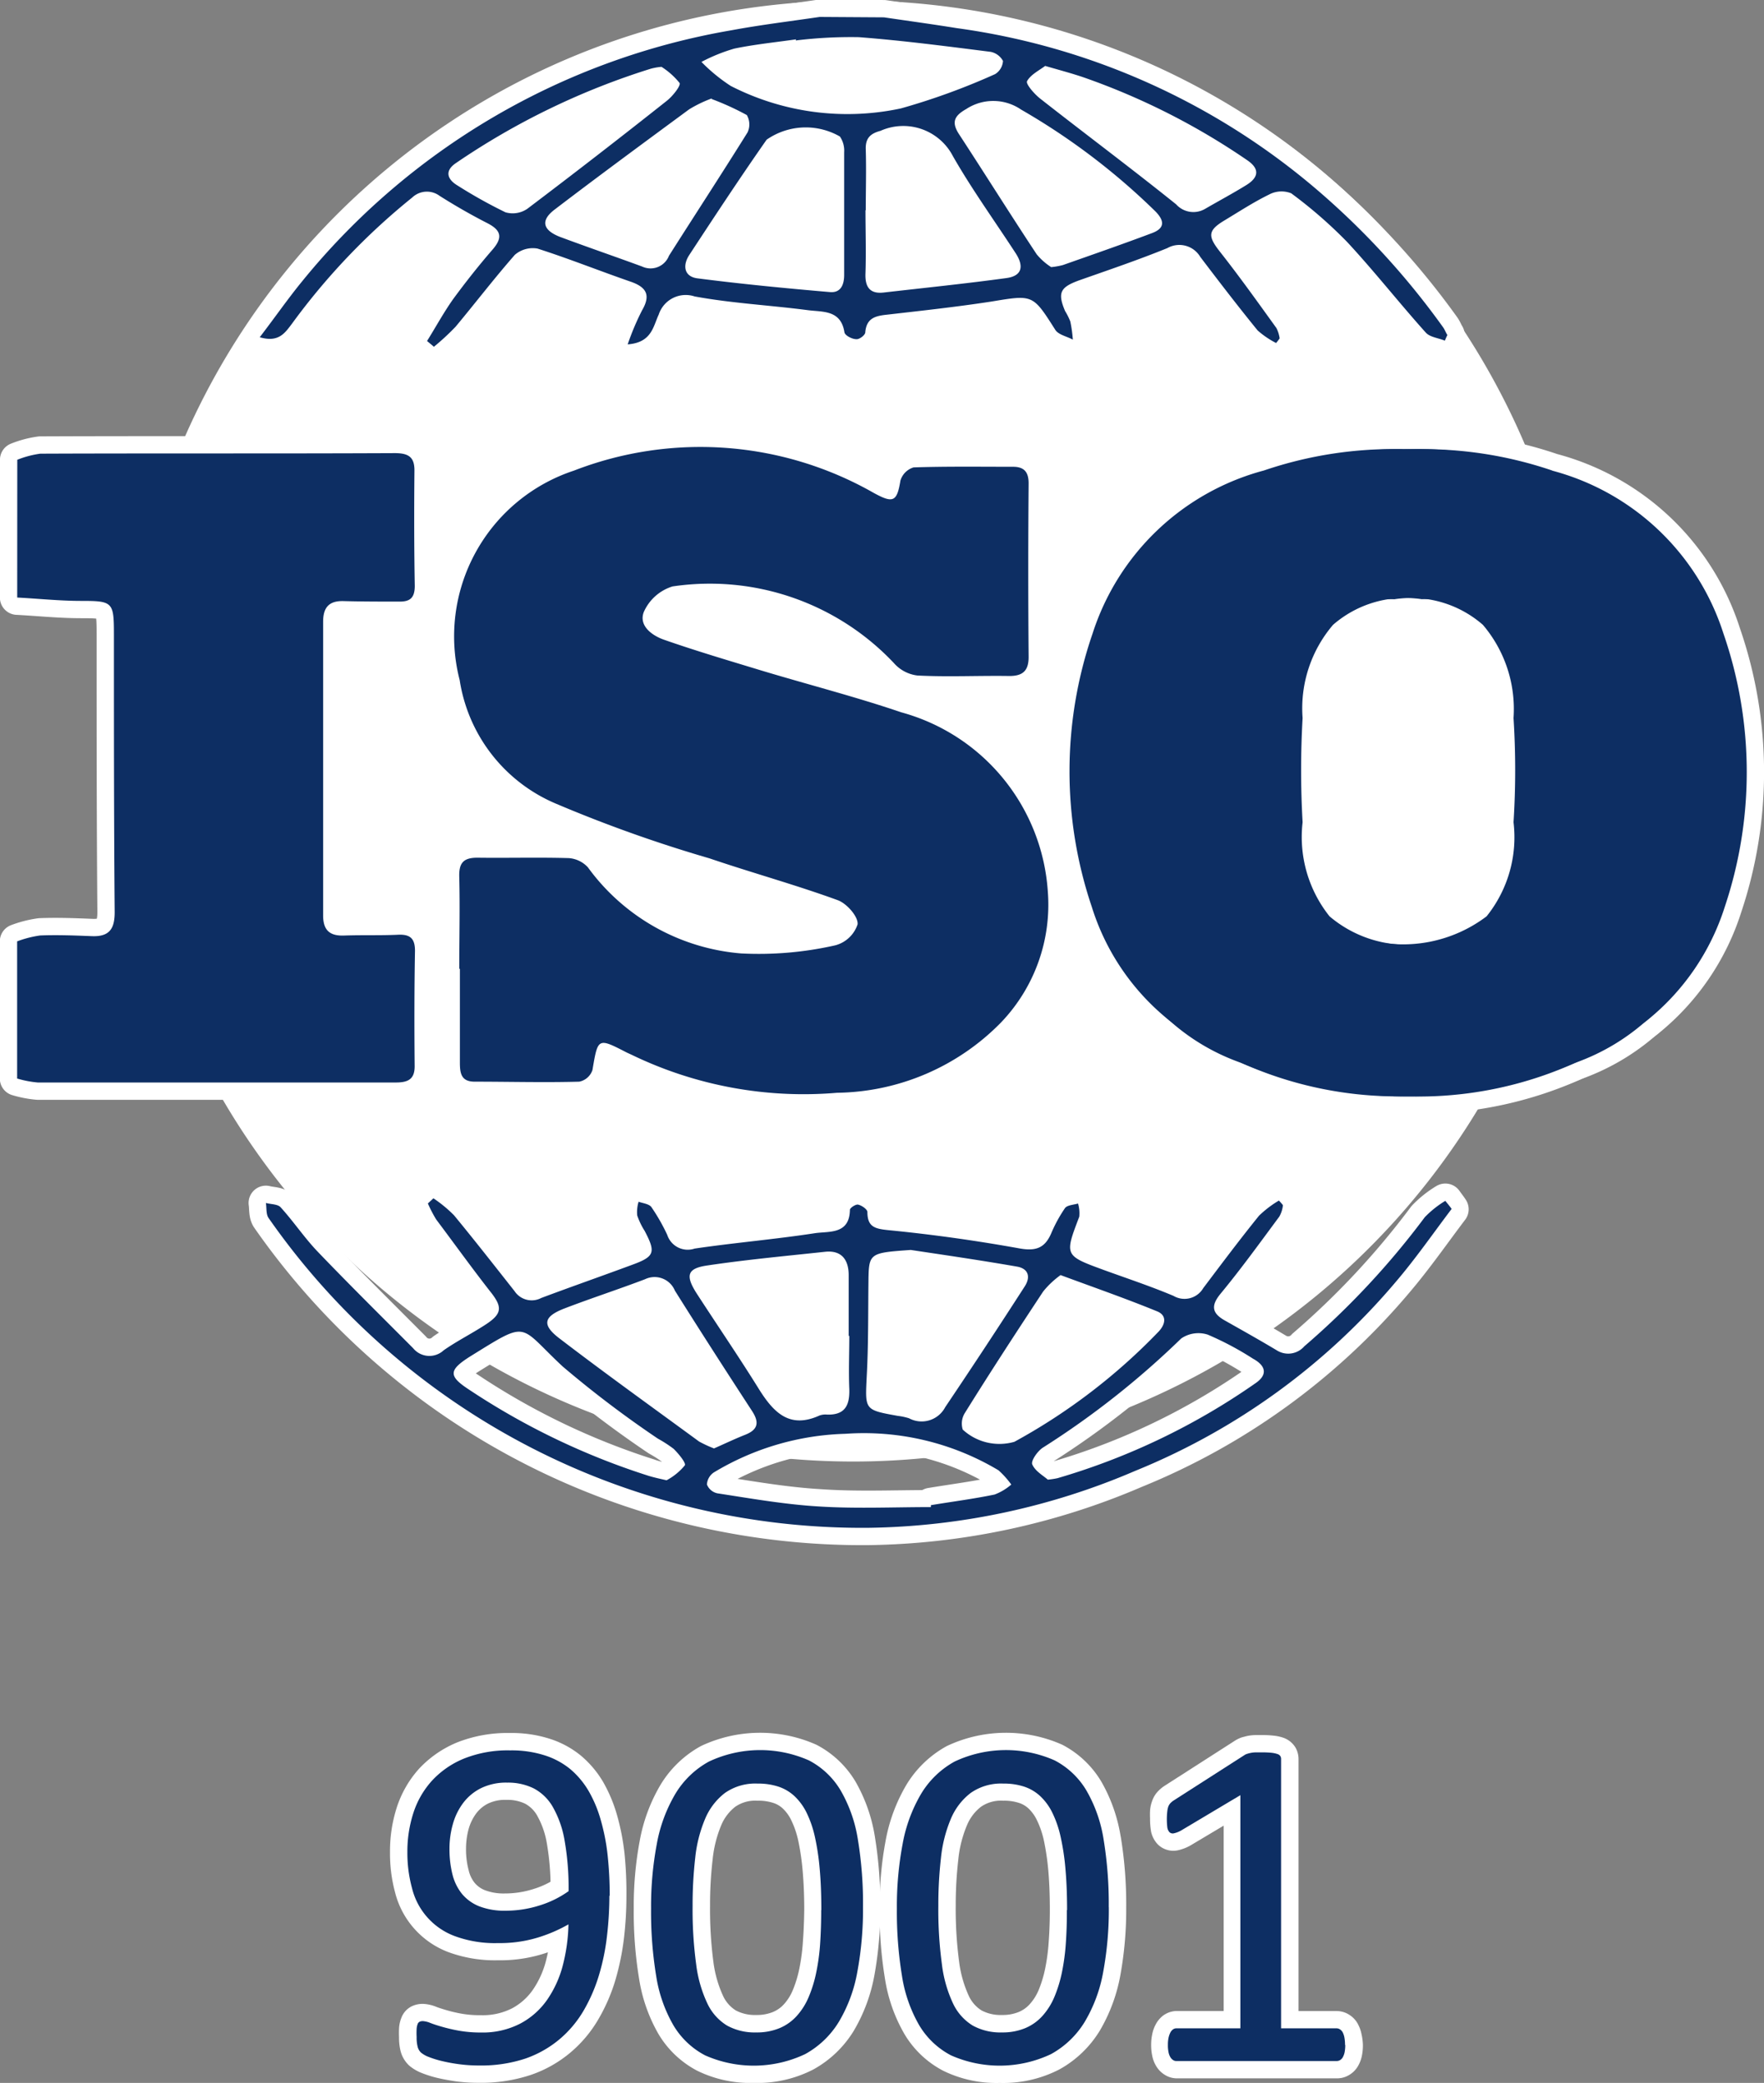 <svg xmlns="http://www.w3.org/2000/svg" width="25.734" height="30.375" viewBox="0 0 25.734 30.375"><rect x="0" y="0" width="25.734" height="30.375" fill="#808080" stroke="none"/><g id="Group_2204" data-name="Group 2204" transform="translate(0.252 0.253)"><path id="Path_1485" data-name="Path 1485" d="M976.653,30.042a1.413,1.413,0,0,1,.336-.089c1.727-.007,3.45,0,5.173-.008.205,0,.29.062.285.267-.005.556-.005,1.116.005,1.668,0,.177-.07.233-.23.23-.268,0-.537,0-.807-.007-.211-.007-.3.089-.3.3q0,2.142,0,4.285c0,.218.1.3.307.292.259-.009.518,0,.776-.011.184-.011.257.05.257.234-.01.555-.01,1.111-.005,1.668.005.194-.082.252-.272.252-1.743,0-3.487,0-5.227,0a1.507,1.507,0,0,1-.3-.058v-2a1.556,1.556,0,0,1,.336-.086c.25-.01.5,0,.755.01s.334-.107.332-.356c-.011-1.349-.011-2.7-.011-4.051,0-.468-.019-.482-.482-.482-.31,0-.619-.033-.929-.049Z" transform="translate(-976.653 -23.59)" fill="#0d2e63" fill-rule="evenodd"></path><path id="Path_1486" data-name="Path 1486" d="M976.653,30.042a1.413,1.413,0,0,1,.336-.089c1.727-.007,3.45,0,5.173-.008.205,0,.29.062.285.267-.005.556-.005,1.116.005,1.668,0,.177-.07.233-.23.23-.268,0-.537,0-.807-.007-.211-.007-.3.089-.3.3q0,2.142,0,4.285c0,.218.1.3.307.292.259-.009.518,0,.776-.011.184-.011.257.05.257.234-.01.555-.01,1.111-.005,1.668.005.194-.082.252-.272.252-1.743,0-3.487,0-5.227,0a1.507,1.507,0,0,1-.3-.058v-2a1.556,1.556,0,0,1,.336-.086c.25-.01.5,0,.755.01s.334-.107.332-.356c-.011-1.349-.011-2.7-.011-4.051,0-.468-.019-.482-.482-.482-.31,0-.619-.033-.929-.049Z" transform="translate(-976.653 -23.59)" fill="none" stroke="#fff" stroke-linecap="round" stroke-linejoin="round" stroke-width="0.505"></path><path id="Path_1487" data-name="Path 1487" d="M1000,6.492c.354.052.707.1,1.06.157a10.213,10.213,0,0,1,5.28,2.377,11.285,11.285,0,0,1,1.813,1.981c.027.036.042.081.066.118-.014.027-.025.054-.037.082-.094-.04-.218-.049-.28-.12-.389-.433-.75-.894-1.146-1.32a6.684,6.684,0,0,0-.815-.709.384.384,0,0,0-.323.018c-.225.11-.436.248-.652.378-.243.146-.243.229-.068.452.287.364.556.741.827,1.117a.477.477,0,0,1,.047.151c-.015.02-.032.045-.052.067a1.294,1.294,0,0,1-.269-.183c-.285-.35-.563-.712-.837-1.073a.355.355,0,0,0-.48-.128c-.42.171-.852.317-1.283.469-.277.1-.324.178-.209.449a.936.936,0,0,1,.076.152,1.963,1.963,0,0,1,.037.265c-.086-.047-.211-.071-.256-.143-.33-.519-.323-.513-.935-.412-.5.077-1.006.132-1.512.19-.171.018-.307.045-.325.258,0,.04-.087.107-.132.1-.06,0-.163-.052-.172-.1-.052-.33-.316-.294-.535-.323-.551-.072-1.106-.1-1.65-.2a.414.414,0,0,0-.524.264c-.081.17-.1.409-.453.435a3.738,3.738,0,0,1,.209-.495c.129-.221.068-.337-.162-.418-.458-.158-.9-.336-1.363-.484a.4.4,0,0,0-.33.091c-.3.342-.574.7-.865,1.049a3.547,3.547,0,0,1-.316.292c-.033-.029-.069-.058-.1-.084.125-.2.243-.417.382-.613.181-.246.372-.488.57-.716.155-.177.132-.284-.069-.388-.241-.123-.474-.257-.7-.4a.311.311,0,0,0-.4.025,9.707,9.707,0,0,0-1.757,1.844c-.1.131-.191.274-.467.193.219-.285.406-.555.611-.806a10.31,10.31,0,0,1,6.273-3.671c.426-.079.857-.131,1.285-.194Zm-.581,2.855h0c0-.3,0-.593,0-.887a.364.364,0,0,0-.062-.23,1,1,0,0,0-1.069.046c-.388.554-.759,1.118-1.129,1.682-.1.153-.075.315.119.34.645.083,1.288.145,1.929.2.167.017.214-.113.212-.26,0-.3,0-.6,0-.893m.311-.04c0,.3.01.609,0,.916-.009.194.056.308.265.284.6-.069,1.192-.129,1.785-.21.237-.03.262-.173.145-.357-.308-.474-.64-.933-.918-1.419a.816.816,0,0,0-1.058-.372c-.152.04-.22.111-.215.268.009.3,0,.59,0,.89m2.718.828a1.029,1.029,0,0,0,.159-.029c.434-.153.872-.305,1.3-.466.178-.067.19-.17.052-.313A9.753,9.753,0,0,0,1002,7.837a.718.718,0,0,0-.8-.008c-.177.1-.221.194-.1.375.377.577.745,1.165,1.128,1.744a.907.907,0,0,0,.212.187m-4.954-2.46a1.828,1.828,0,0,0-.329.159c-.654.482-1.313.966-1.959,1.459-.21.158-.181.3.074.4.4.149.8.286,1.2.433a.288.288,0,0,0,.391-.157c.381-.6.773-1.2,1.147-1.8a.274.274,0,0,0-.011-.252,3.947,3.947,0,0,0-.513-.234m1.23-.848V6.813c-.3.043-.608.074-.9.135a2.535,2.535,0,0,0-.479.194,2.5,2.5,0,0,0,.427.35,3.733,3.733,0,0,0,2.483.328,9.815,9.815,0,0,0,1.374-.5.243.243,0,0,0,.115-.192.263.263,0,0,0-.18-.133c-.641-.081-1.281-.165-1.924-.214a6.611,6.611,0,0,0-.911.047m-1.968.386a.837.837,0,0,0-.161.029,10.666,10.666,0,0,0-2.838,1.375c-.16.108-.134.231.024.326a7.115,7.115,0,0,0,.7.391.377.377,0,0,0,.32-.052q1.028-.777,2.035-1.575c.084-.066.207-.221.185-.259a1.09,1.09,0,0,0-.265-.236m5.6-.014c-.087.066-.214.128-.266.224-.02.042.105.185.189.252.659.517,1.33,1.017,1.986,1.544a.338.338,0,0,0,.424.065c.2-.116.406-.226.6-.346s.188-.246.008-.366a10.1,10.1,0,0,0-2.4-1.211c-.165-.055-.333-.1-.544-.161" transform="translate(-987.356 -6.492)" fill="#0d2e63" fill-rule="evenodd"></path><path id="Path_1488" data-name="Path 1488" d="M1000,6.492c.354.052.707.1,1.06.157a10.213,10.213,0,0,1,5.28,2.377,11.285,11.285,0,0,1,1.813,1.981c.027.036.042.081.066.118-.014.027-.025.054-.037.082-.094-.04-.218-.049-.28-.12-.389-.433-.75-.894-1.146-1.32a6.684,6.684,0,0,0-.815-.709.384.384,0,0,0-.323.018c-.225.11-.436.248-.652.378-.243.146-.243.229-.068.452.287.364.556.741.827,1.117a.477.477,0,0,1,.047.151c-.015.02-.032.045-.052.067a1.294,1.294,0,0,1-.269-.183c-.285-.35-.563-.712-.837-1.073a.355.355,0,0,0-.48-.128c-.42.171-.852.317-1.283.469-.277.1-.324.178-.209.449a.936.936,0,0,1,.076.152,1.963,1.963,0,0,1,.037.265c-.086-.047-.211-.071-.256-.143-.33-.519-.323-.513-.935-.412-.5.077-1.006.132-1.512.19-.171.018-.307.045-.325.258,0,.04-.087.107-.132.1-.06,0-.163-.052-.172-.1-.052-.33-.316-.294-.535-.323-.551-.072-1.106-.1-1.65-.2a.414.414,0,0,0-.524.264c-.081.17-.1.409-.453.435a3.738,3.738,0,0,1,.209-.495c.129-.221.068-.337-.162-.418-.458-.158-.9-.336-1.363-.484a.4.4,0,0,0-.33.091c-.3.342-.574.7-.865,1.049a3.547,3.547,0,0,1-.316.292c-.033-.029-.069-.058-.1-.084.125-.2.243-.417.382-.613.181-.246.372-.488.57-.716.155-.177.132-.284-.069-.388-.241-.123-.474-.257-.7-.4a.311.311,0,0,0-.4.025,9.707,9.707,0,0,0-1.757,1.844c-.1.131-.191.274-.467.193.219-.285.406-.555.611-.806a10.31,10.31,0,0,1,6.273-3.671c.426-.079.857-.131,1.285-.194Zm-.581,2.855h0c0-.3,0-.593,0-.887a.364.364,0,0,0-.062-.23,1,1,0,0,0-1.069.046c-.388.554-.759,1.118-1.129,1.682-.1.153-.075.315.119.34.645.083,1.288.145,1.929.2.167.017.214-.113.212-.26C999.415,9.943,999.417,9.644,999.417,9.347Zm.311-.04c0,.3.01.609,0,.916-.009.194.056.308.265.284.6-.069,1.192-.129,1.785-.21.237-.03.262-.173.145-.357-.308-.474-.64-.933-.918-1.419a.816.816,0,0,0-1.058-.372c-.152.04-.22.111-.215.268C999.734,8.714,999.728,9.007,999.728,9.307Zm2.718.828a1.029,1.029,0,0,0,.159-.029c.434-.153.872-.305,1.3-.466.178-.067.19-.17.052-.313A9.753,9.753,0,0,0,1002,7.837a.718.718,0,0,0-.8-.008c-.177.1-.221.194-.1.375.377.577.745,1.165,1.128,1.744A.907.907,0,0,0,1002.446,10.135Zm-4.954-2.46a1.828,1.828,0,0,0-.329.159c-.654.482-1.313.966-1.959,1.459-.21.158-.181.3.074.4.4.149.8.286,1.2.433a.288.288,0,0,0,.391-.157c.381-.6.773-1.2,1.147-1.8a.274.274,0,0,0-.011-.252A3.947,3.947,0,0,0,997.492,7.674Zm1.23-.848V6.813c-.3.043-.608.074-.9.135a2.535,2.535,0,0,0-.479.194,2.5,2.5,0,0,0,.427.35,3.733,3.733,0,0,0,2.483.328,9.815,9.815,0,0,0,1.374-.5.243.243,0,0,0,.115-.192.263.263,0,0,0-.18-.133c-.641-.081-1.281-.165-1.924-.214A6.611,6.611,0,0,0,998.722,6.827Zm-1.968.386a.837.837,0,0,0-.161.029,10.666,10.666,0,0,0-2.838,1.375c-.16.108-.134.231.024.326a7.115,7.115,0,0,0,.7.391.377.377,0,0,0,.32-.052q1.028-.777,2.035-1.575c.084-.066.207-.221.185-.259A1.09,1.09,0,0,0,996.754,7.213Zm5.6-.014c-.087.066-.214.128-.266.224-.02.042.105.185.189.252.659.517,1.33,1.017,1.986,1.544a.338.338,0,0,0,.424.065c.2-.116.406-.226.6-.346s.188-.246.008-.366a10.1,10.1,0,0,0-2.4-1.211C1002.729,7.3,1002.561,7.262,1002.35,7.2Z" transform="translate(-987.356 -6.492)" fill="none" stroke="#fff" stroke-linecap="round" stroke-linejoin="round" stroke-width="0.505"></path><path id="Path_1489" data-name="Path 1489" d="M1043.5,29.69a5.664,5.664,0,0,1,2.517.5,3.482,3.482,0,0,1,2.136,2.5c.122.508.259,1.017.335,1.535a2.273,2.273,0,0,1-.082.841c-.166.616-.335,1.231-.561,1.827A3.124,3.124,0,0,1,1046,38.639a6.292,6.292,0,0,1-2.493.488,5.564,5.564,0,0,1-3.431-1.111,3.428,3.428,0,0,1-1.126-1.654,6.169,6.169,0,0,1,.012-3.984,3.6,3.6,0,0,1,2.5-2.378,5.853,5.853,0,0,1,2.041-.31m-1.6,4.751c.026.34.047.718.089,1.093a1.316,1.316,0,0,0,1,1.314,2.02,2.02,0,0,0,1.718-.346,1.84,1.84,0,0,0,.393-1.372,12.031,12.031,0,0,0,0-1.52,1.893,1.893,0,0,0-.447-1.359,1.59,1.59,0,0,0-1.292-.373,1.291,1.291,0,0,0-1.349,1.173c-.032.448-.074.9-.114,1.392" transform="translate(-1023.275 -23.392)" fill="#0d2e63" fill-rule="evenodd"></path><path id="Path_1490" data-name="Path 1490" d="M1043.5,29.69a5.664,5.664,0,0,1,2.517.5,3.482,3.482,0,0,1,2.136,2.5c.122.508.259,1.017.335,1.535a2.273,2.273,0,0,1-.082.841c-.166.616-.335,1.231-.561,1.827A3.124,3.124,0,0,1,1046,38.639a6.292,6.292,0,0,1-2.493.488,5.564,5.564,0,0,1-3.431-1.111,3.428,3.428,0,0,1-1.126-1.654,6.169,6.169,0,0,1,.012-3.984,3.6,3.6,0,0,1,2.5-2.378A5.853,5.853,0,0,1,1043.5,29.69Zm-1.6,4.751c.026.34.047.718.089,1.093a1.316,1.316,0,0,0,1,1.314,2.02,2.02,0,0,0,1.718-.346,1.84,1.84,0,0,0,.393-1.372,12.031,12.031,0,0,0,0-1.52,1.893,1.893,0,0,0-.447-1.359,1.59,1.59,0,0,0-1.292-.373,1.291,1.291,0,0,0-1.349,1.173C1041.984,33.5,1041.943,33.949,1041.9,34.442Z" transform="translate(-1023.275 -23.392)" fill="none" stroke="#fff" stroke-linecap="round" stroke-linejoin="round" stroke-width="0.505"></path><path id="Path_1491" data-name="Path 1491" d="M1045.663,30a3.588,3.588,0,0,1,2.5,2.378,6.178,6.178,0,0,1,.019,3.983,3.47,3.47,0,0,1-1.132,1.655,5.556,5.556,0,0,1-3.427,1.111,6.272,6.272,0,0,1-2.493-.489,3.1,3.1,0,0,1-1.847-1.746,17.974,17.974,0,0,1-.56-1.826,2.193,2.193,0,0,1-.085-.842c.075-.517.211-1.025.335-1.535a3.488,3.488,0,0,1,2.137-2.5,5.658,5.658,0,0,1,2.516-.5,5.85,5.85,0,0,1,2.042.311m-.554,3.048a1.3,1.3,0,0,0-1.353-1.173,1.6,1.6,0,0,0-1.294.374,1.873,1.873,0,0,0-.444,1.359,13.266,13.266,0,0,0,0,1.52,1.853,1.853,0,0,0,.393,1.372,1.745,1.745,0,0,0,1.285.408,1.688,1.688,0,0,0,.437-.063,1.319,1.319,0,0,0,1-1.313c.041-.375.058-.754.083-1.094-.04-.493-.083-.943-.109-1.392" transform="translate(-1023.272 -23.39)" fill="#0d2e63" fill-rule="evenodd"></path><path id="Path_1492" data-name="Path 1492" d="M1045.663,30a3.588,3.588,0,0,1,2.5,2.378,6.178,6.178,0,0,1,.019,3.983,3.47,3.47,0,0,1-1.132,1.655,5.556,5.556,0,0,1-3.427,1.111,6.272,6.272,0,0,1-2.493-.489,3.1,3.1,0,0,1-1.847-1.746,17.974,17.974,0,0,1-.56-1.826,2.193,2.193,0,0,1-.085-.842c.075-.517.211-1.025.335-1.535a3.488,3.488,0,0,1,2.137-2.5,5.658,5.658,0,0,1,2.516-.5A5.85,5.85,0,0,1,1045.663,30Zm-.554,3.048a1.3,1.3,0,0,0-1.353-1.173,1.6,1.6,0,0,0-1.294.374,1.873,1.873,0,0,0-.444,1.359,13.266,13.266,0,0,0,0,1.52,1.853,1.853,0,0,0,.393,1.372,1.745,1.745,0,0,0,1.285.408,1.688,1.688,0,0,0,.437-.063,1.319,1.319,0,0,0,1-1.313c.041-.375.058-.754.083-1.094C1045.178,33.946,1045.135,33.5,1045.109,33.048Z" transform="translate(-1023.272 -23.39)" fill="none" stroke="#fff" stroke-linecap="round" stroke-linejoin="round" stroke-width="0.505"></path><path id="Path_1493" data-name="Path 1493" d="M1002.55,37.2c0-.444.011-.889,0-1.337-.007-.2.051-.286.262-.286.444.006.889-.007,1.338.006a.419.419,0,0,1,.277.135,3.071,3.071,0,0,0,2.235,1.255,5.044,5.044,0,0,0,1.372-.118.468.468,0,0,0,.327-.307c.01-.113-.156-.3-.285-.35-.616-.225-1.254-.4-1.874-.611a20.159,20.159,0,0,1-2.246-.8,2.342,2.342,0,0,1-1.4-1.8,2.545,2.545,0,0,1,1.667-3.055,5.106,5.106,0,0,1,4.373.325c.285.156.339.13.39-.18a.287.287,0,0,1,.192-.192c.484-.016.966-.009,1.449-.009.162,0,.229.074.229.241-.007.843-.007,1.688,0,2.534,0,.2-.085.278-.286.276-.446-.007-.888.016-1.336-.007a.543.543,0,0,1-.345-.183,3.691,3.691,0,0,0-3.228-1.116.676.676,0,0,0-.419.373c-.077.2.119.344.3.406.464.162.932.3,1.405.444.682.206,1.376.383,2.052.613a2.91,2.91,0,0,1,2.137,2.612,2.482,2.482,0,0,1-.685,1.913,3.408,3.408,0,0,1-2.389,1.023,5.758,5.758,0,0,1-2.993-.552l-.076-.035c-.424-.219-.42-.215-.5.255a.256.256,0,0,1-.192.17c-.507.014-1.019,0-1.527,0-.2,0-.215-.128-.215-.283,0-.456,0-.91,0-1.365" transform="translate(-996.102 -23.322)" fill="#0d2e63" fill-rule="evenodd"></path><path id="Path_1494" data-name="Path 1494" d="M1002.55,37.2c0-.444.011-.889,0-1.337-.007-.2.051-.286.262-.286.444.006.889-.007,1.338.006a.419.419,0,0,1,.277.135,3.071,3.071,0,0,0,2.235,1.255,5.044,5.044,0,0,0,1.372-.118.468.468,0,0,0,.327-.307c.01-.113-.156-.3-.285-.35-.616-.225-1.254-.4-1.874-.611a20.159,20.159,0,0,1-2.246-.8,2.342,2.342,0,0,1-1.4-1.8,2.545,2.545,0,0,1,1.667-3.055,5.106,5.106,0,0,1,4.373.325c.285.156.339.13.39-.18a.287.287,0,0,1,.192-.192c.484-.016.966-.009,1.449-.009.162,0,.229.074.229.241-.007.843-.007,1.688,0,2.534,0,.2-.085.278-.286.276-.446-.007-.888.016-1.336-.007a.543.543,0,0,1-.345-.183,3.691,3.691,0,0,0-3.228-1.116.676.676,0,0,0-.419.373c-.077.2.119.344.3.406.464.162.932.3,1.405.444.682.206,1.376.383,2.052.613a2.91,2.91,0,0,1,2.137,2.612,2.482,2.482,0,0,1-.685,1.913,3.408,3.408,0,0,1-2.389,1.023,5.758,5.758,0,0,1-2.993-.552l-.076-.035c-.424-.219-.42-.215-.5.255a.256.256,0,0,1-.192.17c-.507.014-1.019,0-1.527,0-.2,0-.215-.128-.215-.283C1002.55,38.111,1002.55,37.657,1002.55,37.2Z" transform="translate(-996.102 -23.322)" fill="none" stroke="#fff" stroke-linecap="round" stroke-linejoin="round" stroke-width="0.505"></path><path id="Path_1495" data-name="Path 1495" d="M1008.6,71.241c-.265.35-.515.711-.8,1.046a9.806,9.806,0,0,1-3.813,2.769,10.194,10.194,0,0,1-3.887.83,10.558,10.558,0,0,1-8.755-4.518c-.039-.056-.027-.145-.039-.219.074.02.172.016.214.062.189.207.343.439.534.64.459.479.932.946,1.4,1.416a.306.306,0,0,0,.446.03c.191-.133.394-.235.593-.363.263-.167.272-.263.081-.5-.268-.343-.525-.7-.784-1.045a1.925,1.925,0,0,1-.121-.233l.081-.075a1.94,1.94,0,0,1,.3.247c.3.364.591.736.883,1.106a.3.3,0,0,0,.391.1c.435-.163.873-.316,1.308-.477.346-.125.367-.181.2-.5a1.058,1.058,0,0,1-.109-.226.52.52,0,0,1,.02-.2c.06.022.146.03.184.074a2.8,2.8,0,0,1,.234.409.314.314,0,0,0,.4.2c.584-.086,1.175-.135,1.759-.225.207-.029.5.02.506-.34,0-.029.086-.084.119-.076.056.012.136.07.136.108,0,.225.118.246.323.266.631.062,1.264.151,1.892.264.236.043.372,0,.466-.218a2.085,2.085,0,0,1,.2-.367c.032-.047.126-.049.192-.069a.5.5,0,0,1,.018.192c-.216.566-.219.566.36.778.339.123.683.237,1.015.377a.317.317,0,0,0,.434-.114c.267-.354.533-.709.813-1.055a1.551,1.551,0,0,1,.29-.221.688.688,0,0,1,.059.067.424.424,0,0,1-.053.167c-.281.379-.558.763-.86,1.128-.136.167-.124.275.052.379.26.147.518.291.773.444a.311.311,0,0,0,.4-.06,11.732,11.732,0,0,0,1.757-1.882,1.462,1.462,0,0,1,.3-.239c.03.038.062.075.091.116m-7.889.6c-.618.044-.613.044-.618.49s0,.906-.025,1.358c-.023.486-.035.484.455.572a.885.885,0,0,1,.163.035.388.388,0,0,0,.527-.162q.588-.873,1.158-1.758c.091-.138.059-.262-.11-.292-.575-.1-1.147-.182-1.55-.243m-.9,1.253h-.006c0-.3,0-.593,0-.885,0-.221-.1-.364-.337-.342-.577.062-1.153.115-1.723.2-.295.042-.324.144-.163.4.306.472.625.938.921,1.415.214.338.446.569.877.373a.261.261,0,0,1,.11-.013c.261.008.331-.135.324-.371-.011-.259,0-.517,0-.776m-1.975,1.641c.151-.066.3-.138.457-.2.187-.074.207-.18.1-.345-.38-.583-.755-1.165-1.126-1.756a.321.321,0,0,0-.436-.167c-.389.148-.786.277-1.175.426-.3.116-.333.234-.088.426.675.517,1.37,1.015,2.052,1.515a1.771,1.771,0,0,0,.216.1M1002.9,72.2a1.3,1.3,0,0,0-.254.239c-.386.584-.77,1.173-1.141,1.769a.292.292,0,0,0-.033.246.789.789,0,0,0,.753.178,8.7,8.7,0,0,0,2.105-1.608c.106-.114.117-.237-.021-.294-.454-.186-.914-.346-1.409-.529m-1.893,3.384v-.029c.313-.052.626-.092.929-.155a.8.8,0,0,0,.244-.146,1.3,1.3,0,0,0-.187-.208,3.828,3.828,0,0,0-2.232-.532,3.923,3.923,0,0,0-1.921.564.228.228,0,0,0-.1.175.21.21,0,0,0,.152.129c.493.076.988.163,1.484.192.539.034,1.087.009,1.632.009m1.705-.4a1.2,1.2,0,0,0,.143-.022,9.872,9.872,0,0,0,2.886-1.384c.185-.126.15-.258-.037-.359a4.395,4.395,0,0,0-.659-.35.444.444,0,0,0-.387.056,12.445,12.445,0,0,1-2.015,1.59c-.079.049-.18.194-.158.246.042.1.165.167.227.223m-5.56.008a.882.882,0,0,0,.264-.216c.023-.033-.09-.17-.162-.241a1.863,1.863,0,0,0-.23-.149,15.58,15.58,0,0,1-1.391-1.054c-.653-.608-.48-.682-1.348-.145-.316.2-.321.286-.013.486a10.447,10.447,0,0,0,2.619,1.256c.073.022.143.038.26.064" transform="translate(-987.679 -53.859)" fill="#0d2e63" fill-rule="evenodd"></path><path id="Path_1496" data-name="Path 1496" d="M1008.6,71.241c-.265.35-.515.711-.8,1.046a9.806,9.806,0,0,1-3.813,2.769,10.194,10.194,0,0,1-3.887.83,10.558,10.558,0,0,1-8.755-4.518c-.039-.056-.027-.145-.039-.219.074.02.172.016.214.062.189.207.343.439.534.64.459.479.932.946,1.4,1.416a.306.306,0,0,0,.446.03c.191-.133.394-.235.593-.363.263-.167.272-.263.081-.5-.268-.343-.525-.7-.784-1.045a1.925,1.925,0,0,1-.121-.233l.081-.075a1.94,1.94,0,0,1,.3.247c.3.364.591.736.883,1.106a.3.3,0,0,0,.391.1c.435-.163.873-.316,1.308-.477.346-.125.367-.181.2-.5a1.058,1.058,0,0,1-.109-.226.52.52,0,0,1,.02-.2c.06.022.146.03.184.074a2.8,2.8,0,0,1,.234.409.314.314,0,0,0,.4.2c.584-.086,1.175-.135,1.759-.225.207-.029.5.02.506-.34,0-.029.086-.084.119-.076.056.012.136.07.136.108,0,.225.118.246.323.266.631.062,1.264.151,1.892.264.236.043.372,0,.466-.218a2.085,2.085,0,0,1,.2-.367c.032-.047.126-.049.192-.069a.5.5,0,0,1,.018.192c-.216.566-.219.566.36.778.339.123.683.237,1.015.377a.317.317,0,0,0,.434-.114c.267-.354.533-.709.813-1.055a1.551,1.551,0,0,1,.29-.221.688.688,0,0,1,.059.067.424.424,0,0,1-.053.167c-.281.379-.558.763-.86,1.128-.136.167-.124.275.052.379.26.147.518.291.773.444a.311.311,0,0,0,.4-.06,11.732,11.732,0,0,0,1.757-1.882,1.462,1.462,0,0,1,.3-.239C1008.543,71.162,1008.574,71.2,1008.6,71.241Zm-7.889.6c-.618.044-.613.044-.618.49s0,.906-.025,1.358c-.023.486-.035.484.455.572a.885.885,0,0,1,.163.035.388.388,0,0,0,.527-.162q.588-.873,1.158-1.758c.091-.138.059-.262-.11-.292C1001.689,71.99,1001.118,71.907,1000.715,71.845Zm-.9,1.253h-.006c0-.3,0-.593,0-.885,0-.221-.1-.364-.337-.342-.577.062-1.153.115-1.723.2-.295.042-.324.144-.163.4.306.472.625.938.921,1.415.214.338.446.569.877.373a.261.261,0,0,1,.11-.013c.261.008.331-.135.324-.371C999.81,73.616,999.819,73.357,999.819,73.1Zm-1.975,1.641c.151-.066.3-.138.457-.2.187-.074.207-.18.1-.345-.38-.583-.755-1.165-1.126-1.756a.321.321,0,0,0-.436-.167c-.389.148-.786.277-1.175.426-.3.116-.333.234-.088.426.675.517,1.37,1.015,2.052,1.515A1.771,1.771,0,0,0,997.844,74.739ZM1002.9,72.2a1.3,1.3,0,0,0-.254.239c-.386.584-.77,1.173-1.141,1.769a.292.292,0,0,0-.033.246.789.789,0,0,0,.753.178,8.7,8.7,0,0,0,2.105-1.608c.106-.114.117-.237-.021-.294C1003.857,72.547,1003.4,72.387,1002.9,72.2Zm-1.893,3.384v-.029c.313-.052.626-.092.929-.155a.8.8,0,0,0,.244-.146,1.3,1.3,0,0,0-.187-.208,3.828,3.828,0,0,0-2.232-.532,3.923,3.923,0,0,0-1.921.564.228.228,0,0,0-.1.175.21.21,0,0,0,.152.129c.493.076.988.163,1.484.192C999.917,75.613,1000.464,75.588,1001.009,75.588Zm1.705-.4a1.2,1.2,0,0,0,.143-.022,9.872,9.872,0,0,0,2.886-1.384c.185-.126.15-.258-.037-.359a4.395,4.395,0,0,0-.659-.35.444.444,0,0,0-.387.056,12.445,12.445,0,0,1-2.015,1.59c-.079.049-.18.194-.158.246C1002.53,75.071,1002.653,75.135,1002.715,75.191Zm-5.56.008a.882.882,0,0,0,.264-.216c.023-.033-.09-.17-.162-.241a1.863,1.863,0,0,0-.23-.149,15.58,15.58,0,0,1-1.391-1.054c-.653-.608-.48-.682-1.348-.145-.316.2-.321.286-.013.486a10.447,10.447,0,0,0,2.619,1.256C996.967,75.157,997.038,75.173,997.155,75.2Z" transform="translate(-987.679 -53.859)" fill="none" stroke="#fff" stroke-linecap="round" stroke-linejoin="round" stroke-width="0.505"></path><path id="Path_1497" data-name="Path 1497" d="M1001.566,103.595a1.626,1.626,0,0,1-.5.079,1.02,1.02,0,0,1-.384-.065.628.628,0,0,1-.252-.181.706.706,0,0,1-.139-.288,1.421,1.421,0,0,1-.045-.373,1.358,1.358,0,0,1,.048-.356.955.955,0,0,1,.151-.308.743.743,0,0,1,.261-.218.823.823,0,0,1,.383-.081.85.85,0,0,1,.384.082.7.7,0,0,1,.28.27,1.488,1.488,0,0,1,.173.489,3.983,3.983,0,0,1,.058.744A1.482,1.482,0,0,1,1001.566,103.595Zm.994-.726a3.154,3.154,0,0,0-.1-.516,1.918,1.918,0,0,0-.178-.428,1.23,1.23,0,0,0-.271-.321,1.121,1.121,0,0,0-.375-.2,1.56,1.56,0,0,0-.495-.07,1.744,1.744,0,0,0-.678.119,1.332,1.332,0,0,0-.467.324,1.31,1.31,0,0,0-.269.473,1.83,1.83,0,0,0-.085.564,1.938,1.938,0,0,0,.066.529,1.008,1.008,0,0,0,.629.7,1.708,1.708,0,0,0,.627.1,1.851,1.851,0,0,0,.588-.083,2.291,2.291,0,0,0,.439-.188,2.569,2.569,0,0,1-.083.6,1.589,1.589,0,0,1-.228.5,1.123,1.123,0,0,1-.392.348,1.193,1.193,0,0,1-.575.129,1.773,1.773,0,0,1-.319-.025,2.406,2.406,0,0,1-.247-.057c-.07-.021-.129-.039-.174-.057a.338.338,0,0,0-.107-.026.115.115,0,0,0-.047.009.053.053,0,0,0-.028.033.223.223,0,0,0-.017.069,1.116,1.116,0,0,0,0,.121.541.541,0,0,0,.015.143.183.183,0,0,0,.05.085.4.4,0,0,0,.112.063,1.439,1.439,0,0,0,.189.059c.074.017.158.033.25.046a2.184,2.184,0,0,0,.29.018,2.047,2.047,0,0,0,.678-.1,1.547,1.547,0,0,0,.5-.281,1.59,1.59,0,0,0,.353-.42,2.341,2.341,0,0,0,.224-.515,3.506,3.506,0,0,0,.117-.571,5.033,5.033,0,0,0,.034-.588A5.447,5.447,0,0,0,1002.56,102.869Z" transform="translate(-993.952 -76.062)" fill="none" stroke="#fff" stroke-linecap="round" stroke-linejoin="round" stroke-width="0.505"></path><path id="Path_1498" data-name="Path 1498" d="M1016.45,104.14a3.106,3.106,0,0,1-.057.429,1.931,1.931,0,0,1-.109.358.966.966,0,0,1-.175.278.7.7,0,0,1-.253.178.867.867,0,0,1-.339.062.842.842,0,0,1-.424-.1.749.749,0,0,1-.287-.321,1.95,1.95,0,0,1-.164-.573,6.093,6.093,0,0,1-.051-.851,5.864,5.864,0,0,1,.039-.7,2,2,0,0,1,.142-.568.921.921,0,0,1,.289-.379.762.762,0,0,1,.477-.138.946.946,0,0,1,.3.043.618.618,0,0,1,.237.137.829.829,0,0,1,.178.242,1.57,1.57,0,0,1,.122.351,3.848,3.848,0,0,1,.07.469c.016.178.025.378.025.6Q1016.467,103.91,1016.45,104.14Zm.55-1.5a2.108,2.108,0,0,0-.25-.719,1.177,1.177,0,0,0-.465-.442,1.767,1.767,0,0,0-1.46.017,1.315,1.315,0,0,0-.49.474,2.212,2.212,0,0,0-.27.733,4.9,4.9,0,0,0-.082.937,5.691,5.691,0,0,0,.074.98,2.084,2.084,0,0,0,.25.719,1.174,1.174,0,0,0,.465.442,1.515,1.515,0,0,0,.71.15,1.531,1.531,0,0,0,.75-.167,1.335,1.335,0,0,0,.493-.473,2.2,2.2,0,0,0,.269-.73,5.1,5.1,0,0,0,.08-.941A5.794,5.794,0,0,0,1017,102.641Z" transform="translate(-1004.737 -76.061)" fill="none" stroke="#fff" stroke-linecap="round" stroke-linejoin="round" stroke-width="0.505"></path><path id="Path_1499" data-name="Path 1499" d="M1030.927,104.14a3.116,3.116,0,0,1-.057.429,1.988,1.988,0,0,1-.109.358.986.986,0,0,1-.176.278.7.7,0,0,1-.253.178.868.868,0,0,1-.34.062.84.84,0,0,1-.423-.1.751.751,0,0,1-.287-.321,1.951,1.951,0,0,1-.164-.573,6.05,6.05,0,0,1-.052-.851,5.97,5.97,0,0,1,.039-.7,1.978,1.978,0,0,1,.143-.568.915.915,0,0,1,.289-.379.762.762,0,0,1,.477-.138.946.946,0,0,1,.3.043.62.62,0,0,1,.237.137.832.832,0,0,1,.177.242,1.576,1.576,0,0,1,.122.351,3.933,3.933,0,0,1,.07.469c.016.178.024.378.024.6Q1030.944,103.91,1030.927,104.14Zm.55-1.5a2.1,2.1,0,0,0-.25-.719,1.176,1.176,0,0,0-.464-.442,1.768,1.768,0,0,0-1.46.017,1.316,1.316,0,0,0-.49.474,2.224,2.224,0,0,0-.27.733,4.9,4.9,0,0,0-.082.937,5.666,5.666,0,0,0,.074.98,2.066,2.066,0,0,0,.251.719,1.167,1.167,0,0,0,.465.442,1.51,1.51,0,0,0,.71.15,1.532,1.532,0,0,0,.75-.167,1.336,1.336,0,0,0,.493-.473,2.2,2.2,0,0,0,.269-.73,5.1,5.1,0,0,0,.08-.941A5.781,5.781,0,0,0,1031.478,102.641Z" transform="translate(-1015.628 -76.061)" fill="none" stroke="#fff" stroke-linecap="round" stroke-linejoin="round" stroke-width="0.505"></path><path id="Path_1500" data-name="Path 1500" d="M1046.951,105.626a.251.251,0,0,0-.025-.073.1.1,0,0,0-.04-.046.082.082,0,0,0-.051-.016h-.808v-3.93a.081.081,0,0,0-.01-.038.084.084,0,0,0-.042-.032.389.389,0,0,0-.086-.018,1.165,1.165,0,0,0-.138-.007c-.042,0-.077,0-.1,0a.407.407,0,0,0-.073.009l-.053.014a.232.232,0,0,0-.034.017l-1.029.66a.271.271,0,0,0-.05.042.127.127,0,0,0-.029.048.272.272,0,0,0-.017.069.847.847,0,0,0,0,.1.794.794,0,0,0,.008.131.128.128,0,0,0,.032.074.069.069,0,0,0,.065.016.413.413,0,0,0,.105-.041l.864-.515v3.4h-.933a.085.085,0,0,0-.051.016.128.128,0,0,0-.037.046.233.233,0,0,0-.026.073.492.492,0,0,0-.011.106.514.514,0,0,0,.011.111.2.2,0,0,0,.029.073.113.113,0,0,0,.04.039.078.078,0,0,0,.044.013h2.335a.084.084,0,0,0,.047-.013.106.106,0,0,0,.04-.039.239.239,0,0,0,.028-.073.5.5,0,0,0,.01-.111A.576.576,0,0,0,1046.951,105.626Z" transform="translate(-1027.588 -76.164)" fill="none" stroke="#fff" stroke-linecap="round" stroke-linejoin="round" stroke-width="0.505"></path><path id="Path_1501" data-name="Path 1501" d="M1004.683,16.9a10.4,10.4,0,1,1-10.4-10.4,10.4,10.4,0,0,1,10.4,10.4" transform="translate(-982.088 -6.492)" fill="#fff" fill-rule="evenodd"></path><path id="Path_1502" data-name="Path 1502" d="M1004.683,16.9a10.4,10.4,0,1,1-10.4-10.4A10.4,10.4,0,0,1,1004.683,16.9Z" transform="translate(-982.088 -6.492)" fill="none" stroke="#fff" stroke-linecap="round" stroke-linejoin="round" stroke-width="0.505"></path><path id="Path_1503" data-name="Path 1503" d="M976.653,30.042a1.413,1.413,0,0,1,.336-.089c1.727-.007,3.45,0,5.173-.008.205,0,.29.062.285.267-.005.556-.005,1.116.005,1.668,0,.177-.07.233-.23.23-.268,0-.537,0-.807-.007-.211-.007-.3.089-.3.3q0,2.142,0,4.285c0,.218.1.3.307.292.259-.009.518,0,.776-.011.184-.011.257.05.257.234-.01.555-.01,1.111-.005,1.668.005.194-.082.252-.272.252-1.743,0-3.487,0-5.227,0a1.507,1.507,0,0,1-.3-.058v-2a1.556,1.556,0,0,1,.336-.086c.25-.01.5,0,.755.01s.334-.107.332-.356c-.011-1.349-.011-2.7-.011-4.051,0-.468-.019-.482-.482-.482-.31,0-.619-.033-.929-.049Z" transform="translate(-976.653 -23.59)" fill="#0d2e63" fill-rule="evenodd"></path><path id="Path_1504" data-name="Path 1504" d="M1000,6.492c.354.052.707.1,1.06.157a10.213,10.213,0,0,1,5.28,2.377,11.285,11.285,0,0,1,1.813,1.981c.027.036.042.081.066.118-.014.027-.025.054-.037.082-.094-.04-.218-.049-.28-.12-.389-.433-.75-.894-1.146-1.32a6.684,6.684,0,0,0-.815-.709.384.384,0,0,0-.323.018c-.225.11-.436.248-.652.378-.243.146-.243.229-.068.452.287.364.556.741.827,1.117a.477.477,0,0,1,.047.151c-.015.02-.032.045-.052.067a1.294,1.294,0,0,1-.269-.183c-.285-.35-.563-.712-.837-1.073a.355.355,0,0,0-.48-.128c-.42.171-.852.317-1.283.469-.277.1-.324.178-.209.449a.936.936,0,0,1,.076.152,1.963,1.963,0,0,1,.037.265c-.086-.047-.211-.071-.256-.143-.33-.519-.323-.513-.935-.412-.5.077-1.006.132-1.512.19-.171.018-.307.045-.325.258,0,.04-.087.107-.132.1-.06,0-.163-.052-.172-.1-.052-.33-.316-.294-.535-.323-.551-.072-1.106-.1-1.65-.2a.414.414,0,0,0-.524.264c-.081.17-.1.409-.453.435a3.738,3.738,0,0,1,.209-.495c.129-.221.068-.337-.162-.418-.458-.158-.9-.336-1.363-.484a.4.4,0,0,0-.33.091c-.3.342-.574.7-.865,1.049a3.547,3.547,0,0,1-.316.292c-.033-.029-.069-.058-.1-.084.125-.2.243-.417.382-.613.181-.246.372-.488.57-.716.155-.177.132-.284-.069-.388-.241-.123-.474-.257-.7-.4a.311.311,0,0,0-.4.025,9.707,9.707,0,0,0-1.757,1.844c-.1.131-.191.274-.467.193.219-.285.406-.555.611-.806a10.31,10.31,0,0,1,6.273-3.671c.426-.079.857-.131,1.285-.194Zm-.581,2.855h0c0-.3,0-.593,0-.887a.364.364,0,0,0-.062-.23,1,1,0,0,0-1.069.046c-.388.554-.759,1.118-1.129,1.682-.1.153-.075.315.119.34.645.083,1.288.145,1.929.2.167.017.214-.113.212-.26,0-.3,0-.6,0-.893m.311-.04c0,.3.01.609,0,.916-.009.194.056.308.265.284.6-.069,1.192-.129,1.785-.21.237-.03.262-.173.145-.357-.308-.474-.64-.933-.918-1.419a.816.816,0,0,0-1.058-.372c-.152.04-.22.111-.215.268.009.3,0,.59,0,.89m2.718.828a1.029,1.029,0,0,0,.159-.029c.434-.153.872-.305,1.3-.466.178-.067.19-.17.052-.313A9.753,9.753,0,0,0,1002,7.837a.718.718,0,0,0-.8-.008c-.177.1-.221.194-.1.375.377.577.745,1.165,1.128,1.744a.907.907,0,0,0,.212.187m-4.954-2.46a1.828,1.828,0,0,0-.329.159c-.654.482-1.313.966-1.959,1.459-.21.158-.181.3.074.4.4.149.8.286,1.2.433a.288.288,0,0,0,.391-.157c.381-.6.773-1.2,1.147-1.8a.274.274,0,0,0-.011-.252,3.947,3.947,0,0,0-.513-.234m1.23-.848V6.813c-.3.043-.608.074-.9.135a2.535,2.535,0,0,0-.479.194,2.5,2.5,0,0,0,.427.35,3.733,3.733,0,0,0,2.483.328,9.815,9.815,0,0,0,1.374-.5.243.243,0,0,0,.115-.192.263.263,0,0,0-.18-.133c-.641-.081-1.281-.165-1.924-.214a6.611,6.611,0,0,0-.911.047m-1.968.386a.837.837,0,0,0-.161.029,10.666,10.666,0,0,0-2.838,1.375c-.16.108-.134.231.024.326a7.115,7.115,0,0,0,.7.391.377.377,0,0,0,.32-.052q1.028-.777,2.035-1.575c.084-.066.207-.221.185-.259a1.09,1.09,0,0,0-.265-.236m5.6-.014c-.087.066-.214.128-.266.224-.02.042.105.185.189.252.659.517,1.33,1.017,1.986,1.544a.338.338,0,0,0,.424.065c.2-.116.406-.226.6-.346s.188-.246.008-.366a10.1,10.1,0,0,0-2.4-1.211c-.165-.055-.333-.1-.544-.161" transform="translate(-987.356 -6.492)" fill="#0d2e63" fill-rule="evenodd"></path><path id="Path_1505" data-name="Path 1505" d="M1043.5,29.69a5.664,5.664,0,0,1,2.517.5,3.482,3.482,0,0,1,2.136,2.5c.122.508.259,1.017.335,1.535a2.273,2.273,0,0,1-.082.841c-.166.616-.335,1.231-.561,1.827A3.124,3.124,0,0,1,1046,38.639a6.292,6.292,0,0,1-2.493.488,5.564,5.564,0,0,1-3.431-1.111,3.428,3.428,0,0,1-1.126-1.654,6.169,6.169,0,0,1,.012-3.984,3.6,3.6,0,0,1,2.5-2.378,5.853,5.853,0,0,1,2.041-.31m-1.6,4.751c.026.34.047.718.089,1.093a1.316,1.316,0,0,0,1,1.314,2.02,2.02,0,0,0,1.718-.346,1.84,1.84,0,0,0,.393-1.372,12.031,12.031,0,0,0,0-1.52,1.893,1.893,0,0,0-.447-1.359,1.59,1.59,0,0,0-1.292-.373,1.291,1.291,0,0,0-1.349,1.173c-.032.448-.074.9-.114,1.392" transform="translate(-1023.275 -23.392)" fill="#0d2e63" fill-rule="evenodd"></path><path id="Path_1506" data-name="Path 1506" d="M1045.663,30a3.588,3.588,0,0,1,2.5,2.378,6.178,6.178,0,0,1,.019,3.983,3.47,3.47,0,0,1-1.132,1.655,5.556,5.556,0,0,1-3.427,1.111,6.272,6.272,0,0,1-2.493-.489,3.1,3.1,0,0,1-1.847-1.746,17.974,17.974,0,0,1-.56-1.826,2.193,2.193,0,0,1-.085-.842c.075-.517.211-1.025.335-1.535a3.488,3.488,0,0,1,2.137-2.5,5.658,5.658,0,0,1,2.516-.5,5.85,5.85,0,0,1,2.042.311m-.554,3.048a1.3,1.3,0,0,0-1.353-1.173,1.6,1.6,0,0,0-1.294.374,1.873,1.873,0,0,0-.444,1.359,13.266,13.266,0,0,0,0,1.52,1.853,1.853,0,0,0,.393,1.372,1.745,1.745,0,0,0,1.285.408,1.688,1.688,0,0,0,.437-.063,1.319,1.319,0,0,0,1-1.313c.041-.375.058-.754.083-1.094-.04-.493-.083-.943-.109-1.392" transform="translate(-1023.272 -23.39)" fill="#0d2e63" fill-rule="evenodd"></path><path id="Path_1507" data-name="Path 1507" d="M1002.55,37.2c0-.444.011-.889,0-1.337-.007-.2.051-.286.262-.286.444.006.889-.007,1.338.006a.419.419,0,0,1,.277.135,3.071,3.071,0,0,0,2.235,1.255,5.044,5.044,0,0,0,1.372-.118.468.468,0,0,0,.327-.307c.01-.113-.156-.3-.285-.35-.616-.225-1.254-.4-1.874-.611a20.159,20.159,0,0,1-2.246-.8,2.342,2.342,0,0,1-1.4-1.8,2.545,2.545,0,0,1,1.667-3.055,5.106,5.106,0,0,1,4.373.325c.285.156.339.13.39-.18a.287.287,0,0,1,.192-.192c.484-.016.966-.009,1.449-.009.162,0,.229.074.229.241-.007.843-.007,1.688,0,2.534,0,.2-.085.278-.286.276-.446-.007-.888.016-1.336-.007a.543.543,0,0,1-.345-.183,3.691,3.691,0,0,0-3.228-1.116.676.676,0,0,0-.419.373c-.077.2.119.344.3.406.464.162.932.3,1.405.444.682.206,1.376.383,2.052.613a2.91,2.91,0,0,1,2.137,2.612,2.482,2.482,0,0,1-.685,1.913,3.408,3.408,0,0,1-2.389,1.023,5.758,5.758,0,0,1-2.993-.552l-.076-.035c-.424-.219-.42-.215-.5.255a.256.256,0,0,1-.192.17c-.507.014-1.019,0-1.527,0-.2,0-.215-.128-.215-.283,0-.456,0-.91,0-1.365" transform="translate(-996.102 -23.322)" fill="#0d2e63" fill-rule="evenodd"></path><path id="Path_1508" data-name="Path 1508" d="M1008.6,71.241c-.265.35-.515.711-.8,1.046a9.806,9.806,0,0,1-3.813,2.769,10.194,10.194,0,0,1-3.887.83,10.558,10.558,0,0,1-8.755-4.518c-.039-.056-.027-.145-.039-.219.074.02.172.016.214.062.189.207.343.439.534.64.459.479.932.946,1.4,1.416a.306.306,0,0,0,.446.03c.191-.133.394-.235.593-.363.263-.167.272-.263.081-.5-.268-.343-.525-.7-.784-1.045a1.925,1.925,0,0,1-.121-.233l.081-.075a1.94,1.94,0,0,1,.3.247c.3.364.591.736.883,1.106a.3.3,0,0,0,.391.1c.435-.163.873-.316,1.308-.477.346-.125.367-.181.2-.5a1.058,1.058,0,0,1-.109-.226.52.52,0,0,1,.02-.2c.06.022.146.03.184.074a2.8,2.8,0,0,1,.234.409.314.314,0,0,0,.4.2c.584-.086,1.175-.135,1.759-.225.207-.029.5.02.506-.34,0-.029.086-.084.119-.076.056.012.136.07.136.108,0,.225.118.246.323.266.631.062,1.264.151,1.892.264.236.043.372,0,.466-.218a2.085,2.085,0,0,1,.2-.367c.032-.047.126-.049.192-.069a.5.5,0,0,1,.018.192c-.216.566-.219.566.36.778.339.123.683.237,1.015.377a.317.317,0,0,0,.434-.114c.267-.354.533-.709.813-1.055a1.551,1.551,0,0,1,.29-.221.688.688,0,0,1,.059.067.424.424,0,0,1-.053.167c-.281.379-.558.763-.86,1.128-.136.167-.124.275.052.379.26.147.518.291.773.444a.311.311,0,0,0,.4-.06,11.732,11.732,0,0,0,1.757-1.882,1.462,1.462,0,0,1,.3-.239c.03.038.062.075.091.116m-7.889.6c-.618.044-.613.044-.618.49s0,.906-.025,1.358c-.023.486-.035.484.455.572a.885.885,0,0,1,.163.035.388.388,0,0,0,.527-.162q.588-.873,1.158-1.758c.091-.138.059-.262-.11-.292-.575-.1-1.147-.182-1.55-.243m-.9,1.253h-.006c0-.3,0-.593,0-.885,0-.221-.1-.364-.337-.342-.577.062-1.153.115-1.723.2-.295.042-.324.144-.163.4.306.472.625.938.921,1.415.214.338.446.569.877.373a.261.261,0,0,1,.11-.013c.261.008.331-.135.324-.371-.011-.259,0-.517,0-.776m-1.975,1.641c.151-.066.3-.138.457-.2.187-.074.207-.18.1-.345-.38-.583-.755-1.165-1.126-1.756a.321.321,0,0,0-.436-.167c-.389.148-.786.277-1.175.426-.3.116-.333.234-.088.426.675.517,1.37,1.015,2.052,1.515a1.771,1.771,0,0,0,.216.1M1002.9,72.2a1.3,1.3,0,0,0-.254.239c-.386.584-.77,1.173-1.141,1.769a.292.292,0,0,0-.033.246.789.789,0,0,0,.753.178,8.7,8.7,0,0,0,2.105-1.608c.106-.114.117-.237-.021-.294-.454-.186-.914-.346-1.409-.529m-1.893,3.384v-.029c.313-.052.626-.092.929-.155a.8.8,0,0,0,.244-.146,1.3,1.3,0,0,0-.187-.208,3.828,3.828,0,0,0-2.232-.532,3.923,3.923,0,0,0-1.921.564.228.228,0,0,0-.1.175.21.21,0,0,0,.152.129c.493.076.988.163,1.484.192.539.034,1.087.009,1.632.009m1.705-.4a1.2,1.2,0,0,0,.143-.022,9.872,9.872,0,0,0,2.886-1.384c.185-.126.15-.258-.037-.359a4.395,4.395,0,0,0-.659-.35.444.444,0,0,0-.387.056,12.445,12.445,0,0,1-2.015,1.59c-.079.049-.18.194-.158.246.042.1.165.167.227.223m-5.56.008a.882.882,0,0,0,.264-.216c.023-.033-.09-.17-.162-.241a1.863,1.863,0,0,0-.23-.149,15.58,15.58,0,0,1-1.391-1.054c-.653-.608-.48-.682-1.348-.145-.316.2-.321.286-.013.486a10.447,10.447,0,0,0,2.619,1.256c.073.022.143.038.26.064" transform="translate(-987.679 -53.859)" fill="#0d2e63" fill-rule="evenodd"></path><path id="Path_1509" data-name="Path 1509" d="M1002.587,103.448a5.024,5.024,0,0,1-.035.587,3.244,3.244,0,0,1-.117.572,2.4,2.4,0,0,1-.223.515,1.608,1.608,0,0,1-.353.42,1.576,1.576,0,0,1-.5.282,2.053,2.053,0,0,1-.679.1,2.131,2.131,0,0,1-.288-.019,2.388,2.388,0,0,1-.253-.047,1.4,1.4,0,0,1-.189-.059.391.391,0,0,1-.11-.062.175.175,0,0,1-.05-.085.532.532,0,0,1-.015-.143,1.12,1.12,0,0,1,0-.121.253.253,0,0,1,.015-.069.059.059,0,0,1,.029-.033.107.107,0,0,1,.047-.009.343.343,0,0,1,.107.026c.046.018.1.036.174.057a2.438,2.438,0,0,0,.247.057,1.791,1.791,0,0,0,.318.026,1.192,1.192,0,0,0,.575-.13,1.111,1.111,0,0,0,.392-.347,1.578,1.578,0,0,0,.228-.5,2.6,2.6,0,0,0,.083-.6,2.2,2.2,0,0,1-.439.19,1.9,1.9,0,0,1-.588.083,1.689,1.689,0,0,1-.627-.1,1,1,0,0,1-.628-.7,1.954,1.954,0,0,1-.068-.528,1.824,1.824,0,0,1,.086-.565,1.288,1.288,0,0,1,.27-.472,1.305,1.305,0,0,1,.466-.324,1.718,1.718,0,0,1,.677-.121,1.587,1.587,0,0,1,.5.071,1.127,1.127,0,0,1,.375.2,1.233,1.233,0,0,1,.27.321,1.831,1.831,0,0,1,.178.427,3.012,3.012,0,0,1,.1.517,5.484,5.484,0,0,1,.03.585m-.6-.066a4.008,4.008,0,0,0-.059-.744,1.489,1.489,0,0,0-.173-.489.694.694,0,0,0-.279-.269.846.846,0,0,0-.384-.083.834.834,0,0,0-.383.081.737.737,0,0,0-.261.217.924.924,0,0,0-.15.309,1.311,1.311,0,0,0-.049.356,1.521,1.521,0,0,0,.043.373.729.729,0,0,0,.14.287.633.633,0,0,0,.252.181,1.018,1.018,0,0,0,.383.064,1.631,1.631,0,0,0,.5-.078,1.47,1.47,0,0,0,.418-.206" transform="translate(-993.949 -76.056)" fill="#0d2e63"></path><path id="Path_1510" data-name="Path 1510" d="M1017.074,103.614a4.987,4.987,0,0,1-.082.94,2.156,2.156,0,0,1-.269.731,1.318,1.318,0,0,1-.493.473,1.752,1.752,0,0,1-1.46.018,1.167,1.167,0,0,1-.464-.442,2.066,2.066,0,0,1-.25-.719,5.751,5.751,0,0,1-.074-.979,4.911,4.911,0,0,1,.083-.938,2.205,2.205,0,0,1,.27-.733,1.3,1.3,0,0,1,.491-.473,1.756,1.756,0,0,1,1.459-.017,1.162,1.162,0,0,1,.465.442,2.059,2.059,0,0,1,.25.718,5.736,5.736,0,0,1,.074.98m-.608.041q0-.334-.024-.6a3.512,3.512,0,0,0-.071-.47,1.56,1.56,0,0,0-.121-.35.831.831,0,0,0-.178-.242.635.635,0,0,0-.237-.138.951.951,0,0,0-.3-.043.77.77,0,0,0-.477.138.926.926,0,0,0-.289.38,1.982,1.982,0,0,0-.143.566,6.054,6.054,0,0,0-.038.7,5.921,5.921,0,0,0,.052.852,1.867,1.867,0,0,0,.164.572.75.75,0,0,0,.287.321.836.836,0,0,0,.423.1.861.861,0,0,0,.341-.062.7.7,0,0,0,.252-.178.97.97,0,0,0,.175-.278,1.866,1.866,0,0,0,.11-.359,3.063,3.063,0,0,0,.057-.427q.015-.23.015-.479" transform="translate(-1004.736 -76.056)" fill="#0d2e63"></path><path id="Path_1511" data-name="Path 1511" d="M1031.552,103.614a4.993,4.993,0,0,1-.081.94,2.16,2.16,0,0,1-.269.731,1.318,1.318,0,0,1-.493.473,1.752,1.752,0,0,1-1.46.018,1.169,1.169,0,0,1-.465-.442,2.071,2.071,0,0,1-.25-.719,5.789,5.789,0,0,1-.074-.979,4.9,4.9,0,0,1,.083-.938,2.205,2.205,0,0,1,.269-.733,1.306,1.306,0,0,1,.49-.473,1.757,1.757,0,0,1,1.46-.017,1.163,1.163,0,0,1,.465.442,2.056,2.056,0,0,1,.25.718,5.762,5.762,0,0,1,.074.98m-.608.041q0-.334-.024-.6a3.476,3.476,0,0,0-.071-.47,1.55,1.55,0,0,0-.121-.35.829.829,0,0,0-.178-.242.638.638,0,0,0-.237-.138.951.951,0,0,0-.3-.043.77.77,0,0,0-.477.138.925.925,0,0,0-.289.38,1.988,1.988,0,0,0-.143.566,6.043,6.043,0,0,0-.038.7,5.9,5.9,0,0,0,.052.852,1.871,1.871,0,0,0,.163.572.751.751,0,0,0,.287.321.834.834,0,0,0,.423.1.862.862,0,0,0,.341-.062.7.7,0,0,0,.252-.178.982.982,0,0,0,.175-.278,1.923,1.923,0,0,0,.11-.359,3.149,3.149,0,0,0,.057-.427q.016-.23.015-.479" transform="translate(-1015.628 -76.056)" fill="#0d2e63"></path><path id="Path_1512" data-name="Path 1512" d="M1046.963,105.729a.534.534,0,0,1-.01.111.259.259,0,0,1-.028.073.115.115,0,0,1-.04.039.1.1,0,0,1-.047.012H1044.5a.086.086,0,0,1-.045-.012.133.133,0,0,1-.04-.039.223.223,0,0,1-.029-.073.489.489,0,0,1-.01-.111.468.468,0,0,1,.01-.107.329.329,0,0,1,.026-.074.132.132,0,0,1,.038-.045.086.086,0,0,1,.051-.016h.932v-3.4l-.864.515a.373.373,0,0,1-.105.041.07.07,0,0,1-.064-.015.131.131,0,0,1-.033-.074,1.029,1.029,0,0,1,0-.232.331.331,0,0,1,.015-.069.164.164,0,0,1,.03-.049.275.275,0,0,1,.05-.041l1.03-.66a.118.118,0,0,1,.035-.017.391.391,0,0,1,.051-.014.4.4,0,0,1,.073-.009h.1a1.234,1.234,0,0,1,.138.006.389.389,0,0,1,.087.019.074.074,0,0,1,.041.031.078.078,0,0,1,.01.04v3.928h.808a.093.093,0,0,1,.052.016.119.119,0,0,1,.04.045.29.29,0,0,1,.024.074.614.614,0,0,1,.009.107" transform="translate(-1027.59 -76.161)" fill="#0d2e63"></path></g></svg>